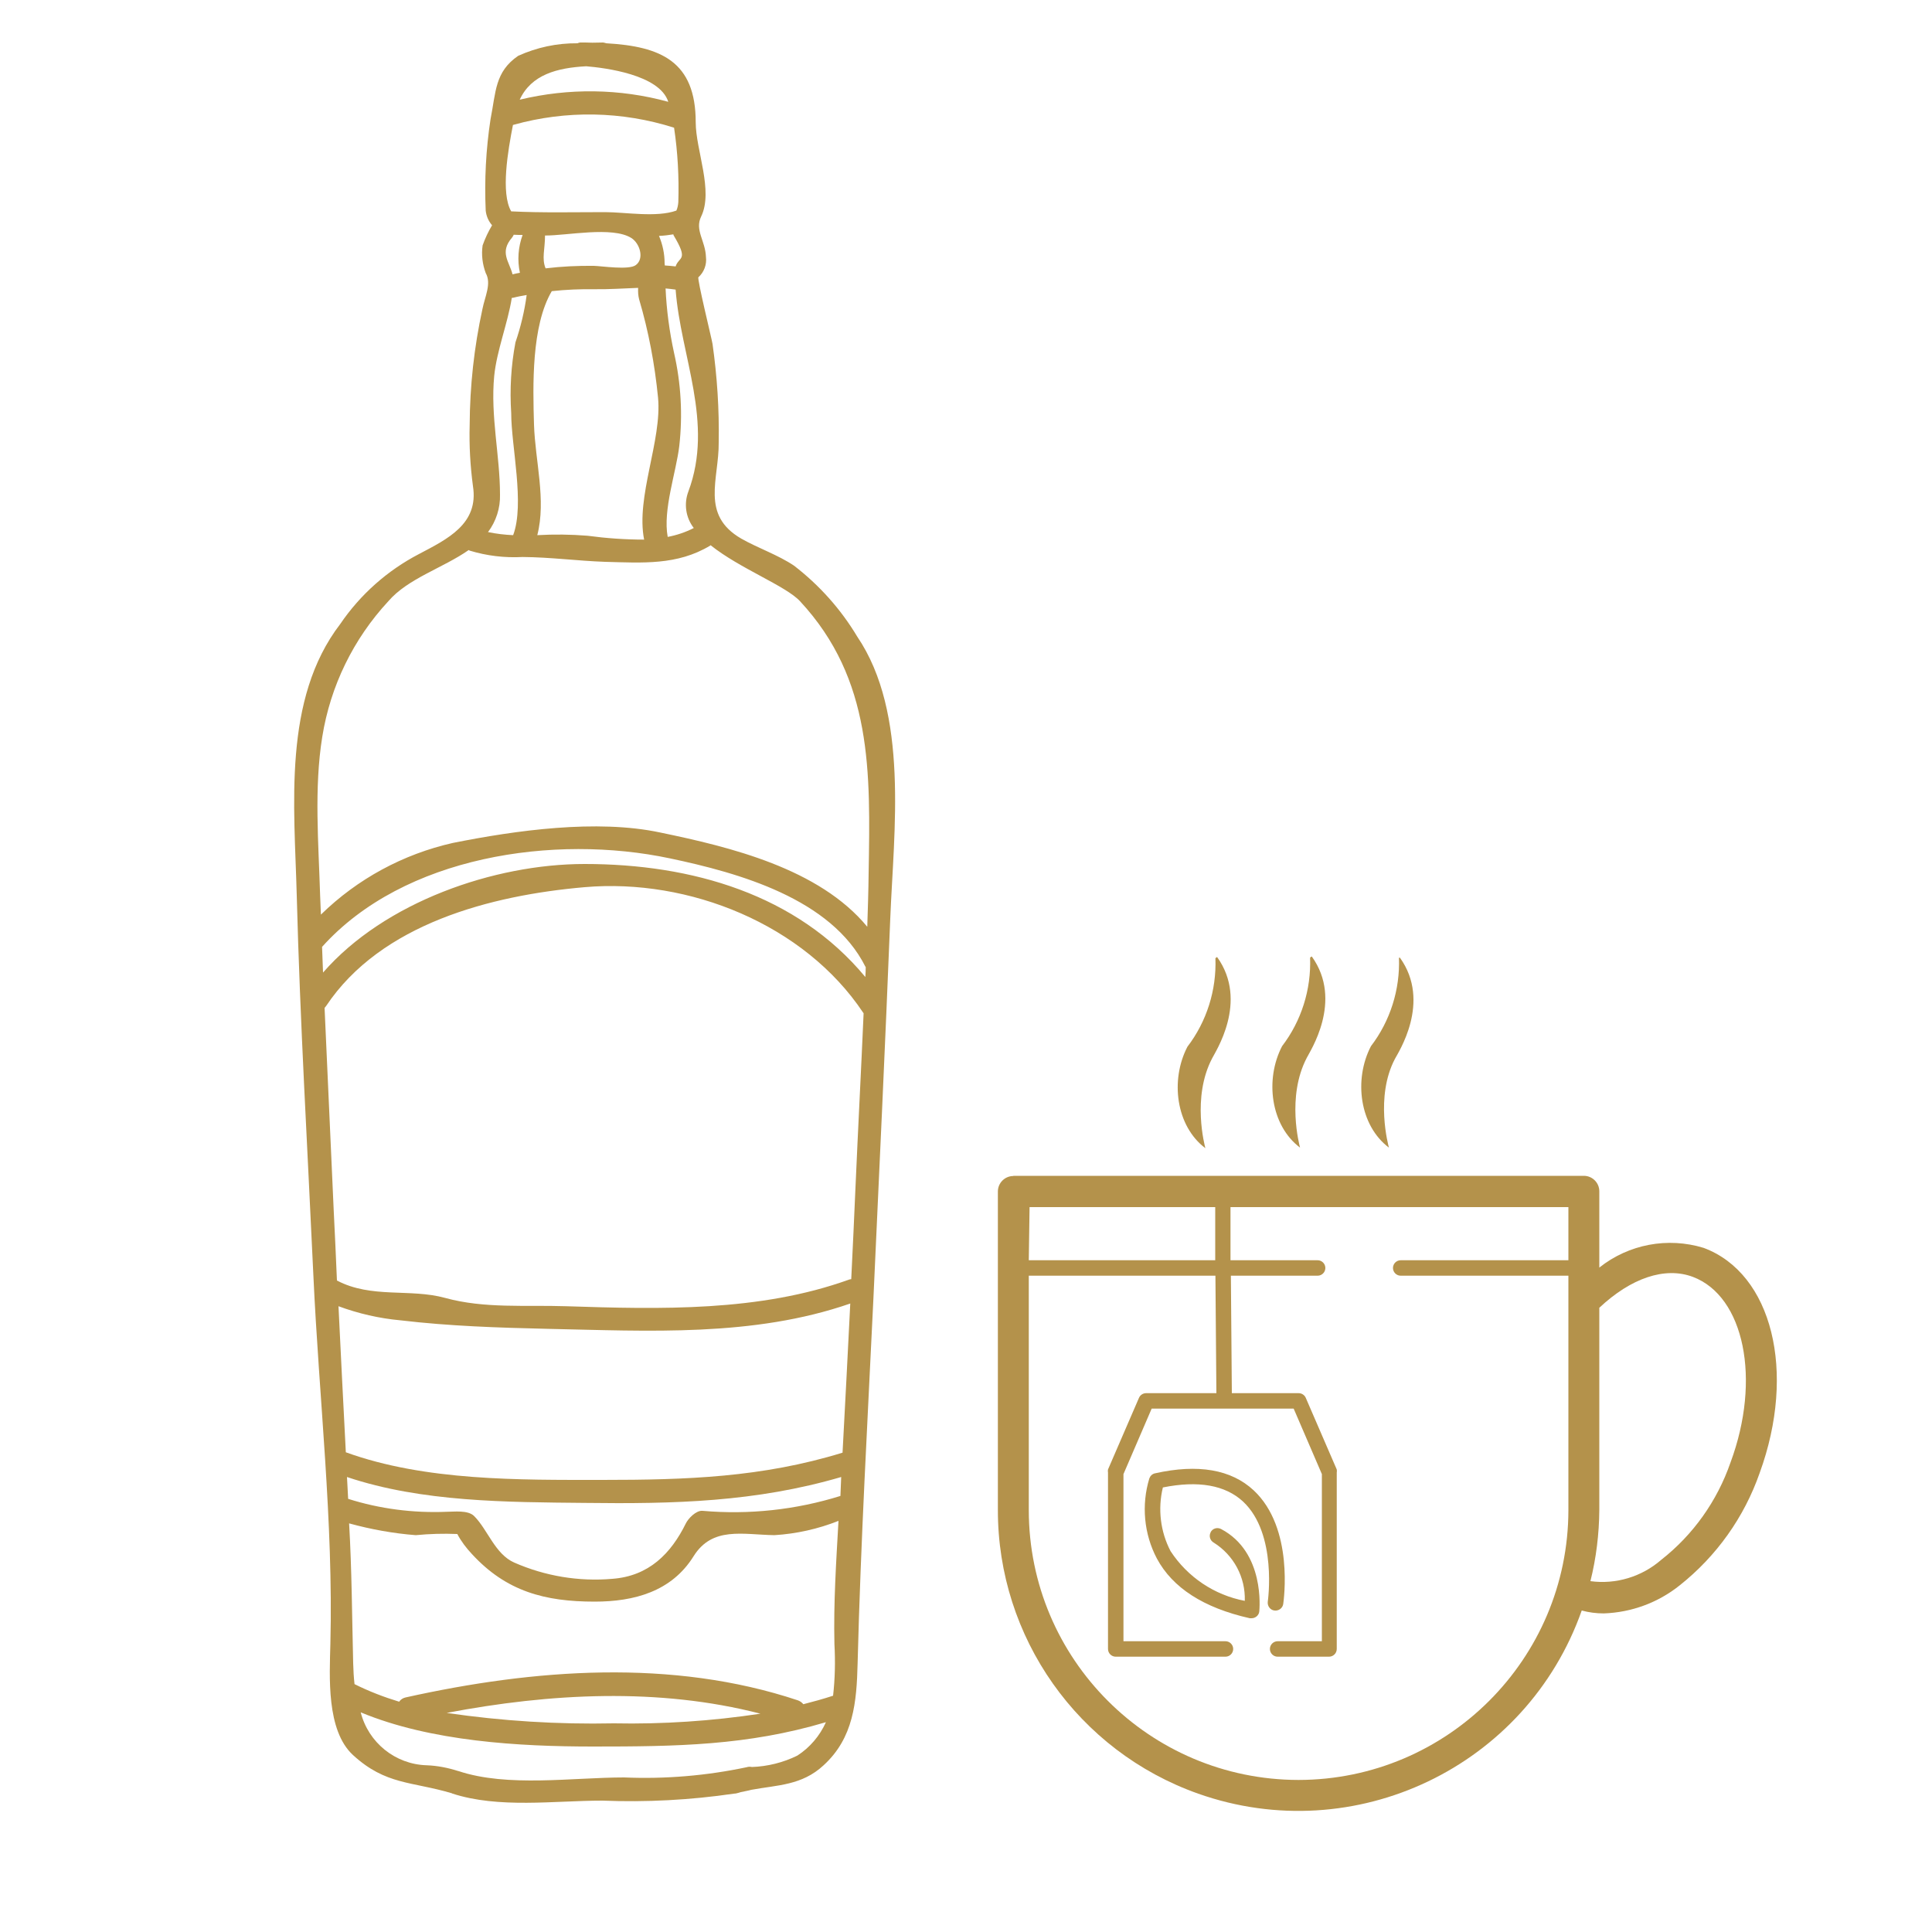 <?xml version="1.0" encoding="UTF-8"?> <!-- Generator: Adobe Illustrator 22.0.1, SVG Export Plug-In . SVG Version: 6.00 Build 0) --> <svg xmlns="http://www.w3.org/2000/svg" xmlns:xlink="http://www.w3.org/1999/xlink" id="Слой_1" x="0px" y="0px" viewBox="0 0 1000 1000" style="enable-background:new 0 0 1000 1000;" xml:space="preserve"> <style type="text/css"> .st0{fill:#B4924B;} </style> <g> <path class="st0" d="M411,292.8c-8.3-5.6-18.7-9.1-27.3-14c-21.3-12.3-11.5-30.8-11.7-49.8c0.3-17.1-0.8-34.1-3.2-51 c-0.5-3-8.1-33.9-7.3-34.5c2.9-2.6,4.4-6.6,3.9-10.5c-0.3-8.4-5.9-13.9-2.5-20.9c6.5-13.4-2.8-34.4-2.8-48.8 c0-31.5-18-39.3-46.3-40.9c-0.5-0.2-1.1-0.3-1.6-0.4c-1.6,0-3.5,0.1-5.6,0.1c-2.1-0.1-4.2-0.1-6.4-0.1c-0.5,0.1-0.9,0.2-1.3,0.4 c-10.6-0.1-21,2.1-30.7,6.5c-12.1,8.3-11.5,18.7-14.3,32.8c-2.4,15.7-3.2,31.5-2.5,47.3c0.3,2.8,1.4,5.4,3.3,7.6 c-2,3.3-3.6,6.8-4.9,10.4c-0.7,4.8-0.1,9.7,1.6,14.3c3.1,5.5-0.4,12.1-1.7,18.7c-4.3,19.7-6.5,39.8-6.6,60 c-0.3,10.6,0.3,21.1,1.7,31.6c3.1,19.6-13.2,27.4-28,35.2c-16.3,8.5-30.3,20.9-40.7,36.2c-29.9,39-23.7,94.2-22.5,140.6 c1.7,65.5,5.6,131.1,8.6,196.5c2.9,63.3,10.4,127.5,8.8,190.8c-0.4,16.6-2.2,44.7,11.7,57.5c17,15.6,30.4,13.6,51.2,19.8 c0.1,0.1,0.1,0,0.1,0.1c24.1,7.9,52.9,3.7,77.8,3.7c22.7,0.9,45.5-0.3,68-3.6c0.4,0,0.7-0.1,1.1-0.1c0.8-0.2,1.7-0.4,2.5-0.7 c1.8-0.4,3.7-0.7,5.5-1.2c13.4-2.5,26.1-2.2,37.4-12.7c15.5-14.2,17.1-32.6,17.6-52.8c1.6-63.2,5.2-126.2,8.2-189.3 c3-65.4,6.1-130.8,8.7-196.2c1.8-45.3,9.8-106.2-17.1-145.9C435.2,315.3,424.1,302.9,411,292.8z M356.3,254.4 c-2.4,6.3-1.4,13.5,2.8,18.9c-4.3,2.2-8.8,3.7-13.5,4.6c-2.6-14,4.4-33.5,6-47.1c1.8-16.1,0.9-32.3-2.7-48.1 c-2.4-11-3.9-22.2-4.4-33.4c1.7,0.1,3.5,0.4,5.2,0.6C352.3,184.5,369.6,218.8,356.3,254.4L356.3,254.4z M349.7,137.9 c-1.9-0.2-3.7-0.4-5.6-0.5c0-0.4-0.1-0.7-0.1-1.1c0-4.9-1-9.7-2.9-14.2c2.5-0.1,5-0.4,7.4-0.8c0.1,0.1,0.1,0.2,0.1,0.4 C356.7,135.2,351.4,132.6,349.7,137.9z M303.4,34.3c9.7,0.8,38,4.3,42.5,18.4c-25.1-6.9-51.6-7.2-76.9-1.1 C275,38.6,288.4,35.1,303.4,34.3z M265.5,64.7c0.1-0.1,0.2,0,0.3-0.1c27.2-7.6,56.1-7.1,83.1,1.5c1.9,12.7,2.6,25.6,2.2,38.5 c-0.1,1.5-0.4,3-1,4.4c-10.4,3.7-26.4,0.8-36.9,0.8c-16.2,0-32.4,0.4-48.6-0.4C259.1,100,262.9,77.9,265.5,64.7L265.5,64.7z M333.4,279.3c-9.8,0-19.6-0.7-29.3-2c-8.7-0.7-17.4-0.8-26-0.3c4.7-18.2-1.1-38.4-1.7-57.2c-0.6-20.2-1.4-51.1,9.2-69.1 c7.3-0.8,14.7-1.1,22.1-1c7.2,0.1,14.9-0.4,22.6-0.7c-0.1,2,0,4,0.5,5.9c4.9,16.6,8.1,33.6,9.8,50.9 C342.7,228,329,257.2,333.4,279.3L333.4,279.3z M282.1,121.9c11.2,0.1,34.9-4.9,44.7,1.3c4.4,2.8,6.8,10.7,2.3,14 c-3.5,2.7-17.7,0.5-21.7,0.4c-8.4-0.1-16.7,0.3-25,1.3C280.3,133.8,282.1,129,282.1,121.9L282.1,121.9z M265,123 c0.4-0.5,0.7-1,0.9-1.5c1.5,0.1,3,0.1,4.6,0.1c-2.3,6.3-2.8,13.1-1.4,19.6c-1.3,0.2-2.6,0.5-3.8,0.8 C263.5,135.2,258.5,130.6,265,123L265,123z M258.8,256c0-20.2-5-40.5-3-61.4c1.3-13.1,7-27.2,9.1-40.4c0.2-0.1,0.5,0,0.8-0.1 c2.3-0.6,4.6-1,6.9-1.4c-1.1,8.3-3.1,16.6-5.8,24.5c-2.3,12.1-3,24.3-2.2,36.6c0,17.2,7.1,47,1,63.2c-4.4-0.2-8.7-0.7-13-1.6 C256.8,269.8,259,262.9,258.8,256z M412.7,908.7c-7.3,3.6-15.4,5.6-23.5,5.9c-0.9-0.2-1.8-0.2-2.7,0.1c-20.8,4.4-42.1,6.2-63.4,5.3 c-26.8,0-60.3,5.2-85.8-3.3h-0.1c-5.3-1.7-10.8-2.8-16.4-3c-16.2-0.5-30.1-11.7-34.1-27.4C223,901.4,268.8,904,306.9,904 c43.5,0,79.9-0.5,120.6-12.6C424.3,898.5,419.2,904.5,412.7,908.7z M231.2,886.6c53.5-10.2,109.8-13.2,162.4,0.4 c-25.1,3.8-50.5,5.5-75.9,5C288.8,892.6,259.8,890.8,231.2,886.6z M431.9,851c0.5,8.9,0.3,17.9-0.7,26.7 c-5.2,1.7-10.3,3.1-15.4,4.4c-0.7-0.9-1.7-1.6-2.8-2c-65.1-21.7-136.6-16.3-203.1-1.5c-1.3,0.3-2.5,1-3.3,2.2 c-7.9-2.4-15.7-5.4-23.1-9.1c-0.4-3.5-0.6-7.1-0.7-10.9c-0.6-24.2-0.7-48.1-2.1-72.3c11.3,3.1,22.9,5.2,34.5,6.1 c7.2-0.7,14.3-0.9,21.5-0.6c2,3.8,4.6,7.2,7.5,10.3c17.8,19.4,37.8,24.7,63.6,24.7c20.4,0,39.8-5.2,51.2-23.5 c9.7-15.5,25.3-11.2,41.8-10.9c11.4-0.7,22.6-3.2,33.2-7.4C432.8,808.5,431.4,829.6,431.9,851z M435,774.3 c-23.1,7.2-47.3,9.8-71.4,7.7c-3.3-0.3-7.4,4-8.6,6.5c-7.7,15.6-19.1,27.3-38.1,28.7c-17.3,1.5-34.7-1.4-50.7-8.4 c-10-4.4-13.7-17-20.8-24.1c-3.2-3.2-10.5-2.2-14.3-2.2c-17.2,0.7-34.5-1.5-50.9-6.7c-0.2-3.8-0.4-7.6-0.6-11.3 c38.7,13,82.8,13,123,13.4c46.5,0.6,88.7-0.5,132.8-13.4C435.3,767.8,435.1,771,435,774.3L435,774.3z M436.1,751.9 c-41.6,12.8-80.8,14.1-124.4,14.1c-43.1,0-91.5,0.6-132.7-14.3c-1.3-25.2-2.6-50.4-3.8-75.6c10.3,3.8,21.1,6.3,32.1,7.3 c25.4,3,50.3,3.8,76,4.4c52.5,1.1,106.6,4.3,156.8-13.1C438.8,700.4,437.5,726.2,436.1,751.9L436.1,751.9z M442.8,614.5 c-0.7,15.9-1.4,31.7-2.2,47.6c-0.4,0-0.7,0.1-1.1,0.2c-46.2,16.7-97.8,15.4-146.5,13.8c-21.2-0.7-42.2,1.3-62.6-4.3 c-18.2-5-38.1,0.4-56-9c-0.5-12.3-1.1-24.6-1.7-36.9c-1.5-34.7-3.2-69.5-4.7-104.2c0.3-0.3,0.5-0.7,0.8-1 c28.4-42.6,85.4-57.3,133.8-61.5c54-4.7,113.7,19.2,144.2,65c0.1,0.1,0.2,0.2,0.2,0.3C445.7,554.5,444.1,584.5,442.8,614.5 L442.8,614.5z M447.9,505.7c-35.6-42.9-89.9-58.5-145.3-58.5c-46.9,0-103.6,19.7-135.4,56.2c-0.2-4.4-0.3-8.9-0.5-13.3 c42.3-47.1,120.2-58.5,180.1-45.8c35.6,7.5,83.4,20.8,101.1,56c0.1,0.1,0.2,0.2,0.2,0.3C448.1,502.2,448,504,447.9,505.7 L447.9,505.7z M449.6,451.9c-0.1,9.2-0.4,18.5-0.7,27.8c-24.9-30.2-71-41.3-107.2-48.8c-32.8-7-74.8-1.1-107.3,5.4 c-25.7,5.8-49.4,18.6-68.3,37.1c-0.1-3.2-0.3-6.5-0.4-9.8c-0.8-26.8-3.2-55.7,1.1-82.2c4.2-26.3,16.1-50.7,34.2-70.2 c10.1-11.8,28.3-17.2,41.6-26.5c0.2,0.1,0.3,0.2,0.5,0.3c8.9,2.7,18.1,3.8,27.4,3.3c14.4,0.1,28.4,2,42.6,2.5 c19.4,0.5,37.4,1.9,54.5-8.4l0.2-0.2c15.1,12.1,38.9,21,46.3,29C451.7,351.7,450.5,399.6,449.6,451.9L449.6,451.9z"></path> </g> <g> <path class="st0" d="M524.5,608.7c-4.4,0-8,3.6-8,8v164.8c-0.1,66,41.5,124.9,103.7,146.9c81,28.6,169.9-13.8,198.5-94.8 c3.7,1,7.5,1.5,11.4,1.5c14.4-0.5,28.2-5.6,39.4-14.6c19-15.1,33.3-35.2,41.3-58.1c19.1-52.4,6.5-103.3-29-116.5 c-18.6-5.7-38.8-1.9-54,10.2v-39.5c0-4.4-3.6-8-8-8H524.5L524.5,608.7z M532.9,624.8H629v27.5h-96.5L532.9,624.8z M823.2,818.4 c3-12,4.5-24.4,4.6-36.8V676.9c16.4-15.4,33.9-21.4,48.4-16c26.6,10,35.5,53,19.5,96.1c-6.9,19.9-19.3,37.4-35.9,50.4 C849.8,816.1,836.4,820.2,823.2,818.4z M532.5,781.6V660.3h96.6l0.5,60.8h-36.4c-1.6,0-3.1,1-3.7,2.5l-16,37 c-0.1,0.5-0.1,1.1,0,1.6v91.3c0,2.2,1.8,4,4,4h56.8c2.2,0,4-1.8,4-4c0-2.2-1.8-4-4-4h-52.8v-86.5l14.6-33.9h73.5l14.6,33.9v86.5 h-22.9c-2.2,0-4,1.8-4,4c0,2.2,1.8,4,4,4h26.6c2.2,0,4-1.8,4-4v-91.3c0.1-0.5,0.1-1.1,0-1.6l-16-37c-0.6-1.5-2.1-2.5-3.7-2.5h-34.6 l-0.5-60.8H682c2.2,0,4-1.8,4-4s-1.8-4-4-4h-45.1v-27.5h174.9v27.5H725c-2.2,0-4,1.8-4,4c0,2.2,1.8,4,4,4h86.8v121.3 c-0.1,77.1-62.6,139.6-139.7,139.7l0,0C595,921.2,532.5,858.7,532.5,781.6z"></path> <path class="st0" d="M646.9,837.6h0.9c2,0,3.8-1.5,4-3.5c0.1-1.3,3-30.7-19.8-42.7c0,0,0,0,0,0c-2-1-4.4-0.3-5.4,1.7 c0,0,0,0.1,0,0.1c-1,1.9-0.2,4.3,1.7,5.3c10.3,6.5,16.4,17.9,16,30.1c-15.8-3-29.6-12.3-38.4-25.7c-5.3-10.1-6.7-21.9-4-33 c18.4-3.7,32.3-1.2,41.5,7.3c17.9,16.7,12.8,51.8,12.8,51.8l0,0c-0.3,2.2,1.2,4.3,3.4,4.6c2.2,0.3,4.3-1.2,4.6-3.4 c0.2-1.6,5.7-39.2-15.3-58.8c-11.6-10.8-28.8-13.8-51.1-8.8c-1.4,0.3-2.4,1.3-2.9,2.6c-4.2,13.8-2.8,28.8,3.9,41.5 C606.9,821.8,622.9,832.2,646.9,837.6z"></path> <path class="st0" d="M676.4,547.5c1.4-3,19.1-29.4,2.6-52.4c-0.4,0-0.9,0.6-0.9,0.6l0,0c0.6,16.5-4.5,32.7-14.5,45.8 c-9,17.3-5.9,41.1,9.3,52.5C672.6,592.8,665.8,567.7,676.4,547.5z"></path> <path class="st0" d="M722,548.1c1.5-3,19.1-29.4,2.6-52.4c-0.1,0-0.5,0-0.5,0l0,0c0.6,16.5-4.5,32.7-14.5,45.8 c-9,17.3-5.9,41.1,9.3,52.5C718.6,592.8,711.7,567.7,722,548.1z"></path> </g> <path class="st0" d="M627.4,547.8c1.4-3,19.1-29.4,2.6-52.4c-0.4,0-0.9,0.6-0.9,0.6l0,0c0.6,16.5-4.5,32.7-14.5,45.8 c-9,17.3-5.9,41.1,9.3,52.5C623.6,593.1,616.8,568,627.4,547.8z"></path> </svg> 